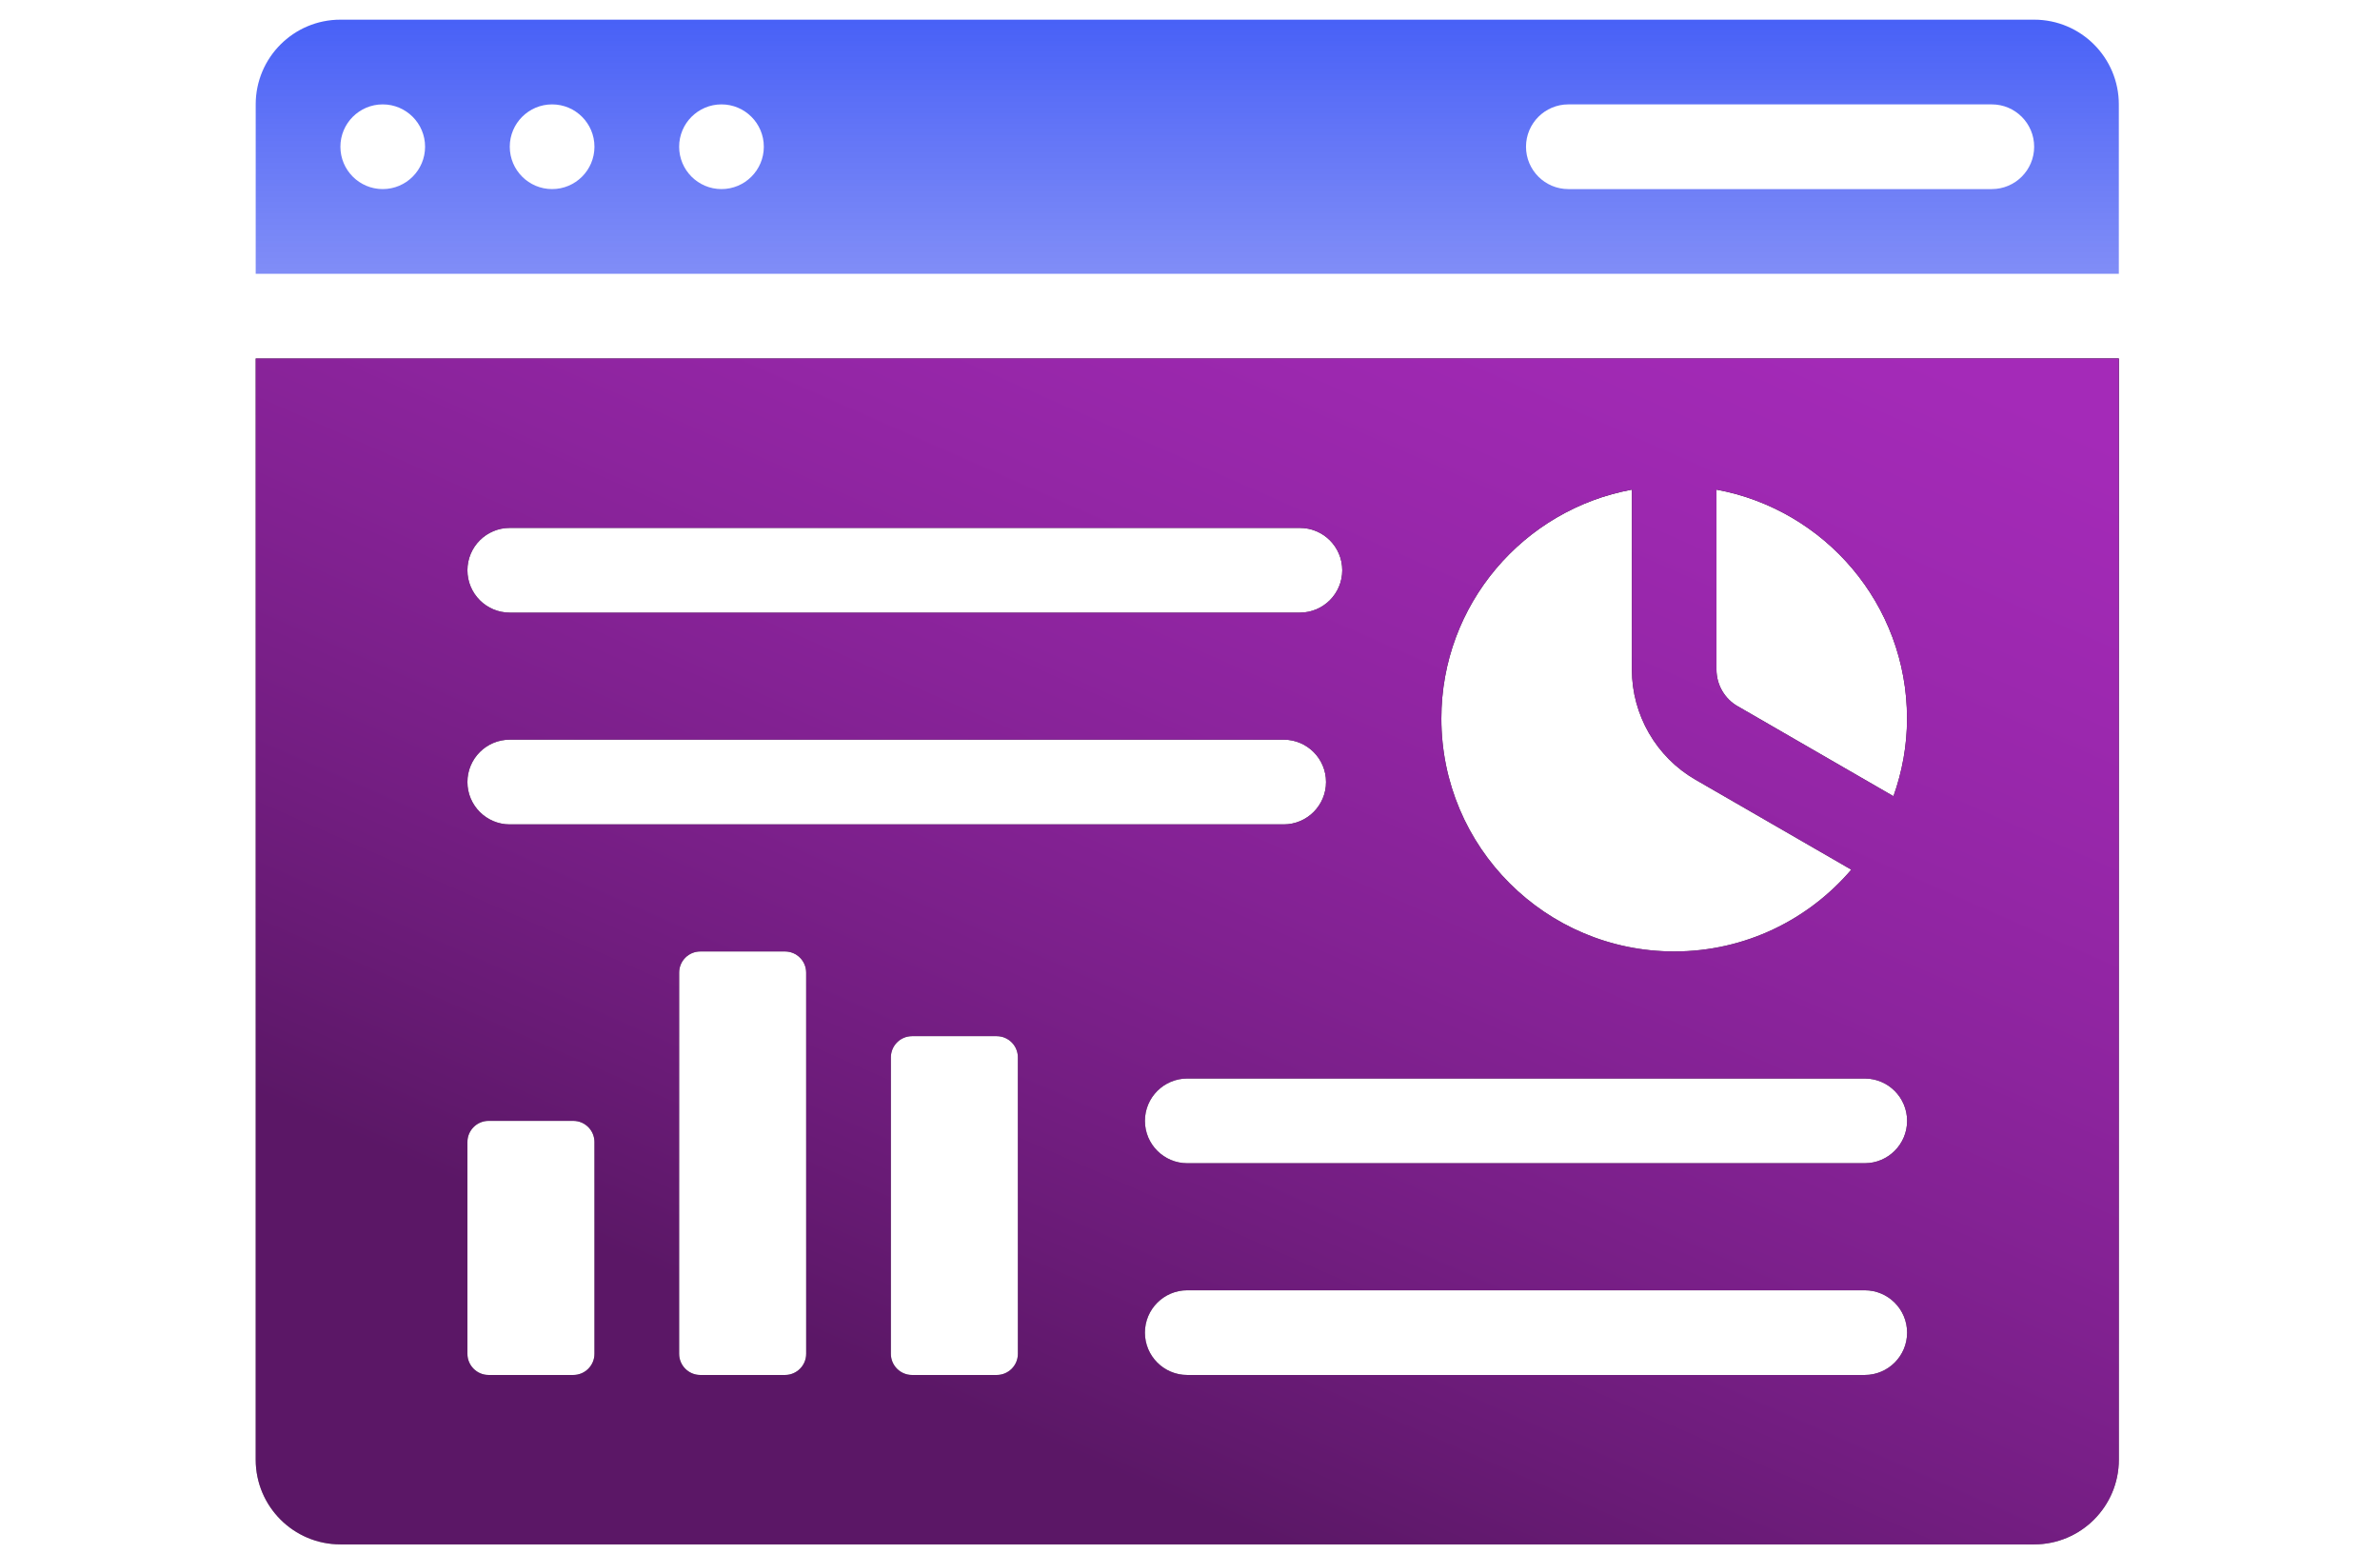 <svg width="121" height="79" viewBox="0 0 121 79" fill="none" xmlns="http://www.w3.org/2000/svg">
<path d="M13 18.222V74.194C13 76.571 14.928 78.5 17.306 78.5H103.417C105.794 78.5 107.722 76.571 107.722 74.194V18.222H13ZM82.966 24.887V34.036C82.966 36.337 84.204 38.481 86.195 39.629L94.12 44.204C91.949 46.746 88.725 48.361 85.119 48.361C78.58 48.361 73.279 43.06 73.279 36.522C73.279 30.718 77.458 25.901 82.966 24.887ZM25.917 26.833H66.088C67.277 26.833 68.241 27.797 68.241 28.986C68.241 30.175 67.277 31.139 66.088 31.139H25.917C24.728 31.139 23.764 30.175 23.764 28.986C23.764 27.797 24.728 26.833 25.917 26.833ZM25.917 37.597H65.264C66.452 37.597 67.416 38.561 67.416 39.75C67.416 40.938 66.452 41.903 65.264 41.903H25.917C24.728 41.903 23.764 40.938 23.764 39.75C23.764 38.561 24.728 37.597 25.917 37.597ZM30.222 68.813C30.222 69.409 29.738 69.889 29.146 69.889H24.84C24.244 69.889 23.764 69.405 23.764 68.813V58.049C23.764 57.453 24.248 56.973 24.84 56.973H29.146C29.742 56.973 30.222 57.457 30.222 58.049V68.813ZM40.986 68.813C40.986 69.409 40.502 69.889 39.91 69.889H35.604C35.008 69.889 34.528 69.405 34.528 68.813V49.438C34.528 48.842 35.012 48.362 35.604 48.362H39.91C40.506 48.362 40.986 48.846 40.986 49.438V68.813ZM51.75 68.813C51.75 69.409 51.266 69.889 50.674 69.889H46.368C45.772 69.889 45.292 69.405 45.292 68.813V53.744C45.292 53.147 45.776 52.667 46.368 52.667H50.674C51.27 52.667 51.75 53.152 51.75 53.744V68.813ZM94.806 69.889H60.361C59.172 69.889 58.208 68.925 58.208 67.737C58.208 66.548 59.173 65.584 60.361 65.584H94.806C95.994 65.584 96.958 66.548 96.958 67.737C96.958 68.925 95.994 69.889 94.806 69.889ZM94.806 59.126H60.361C59.172 59.126 58.208 58.161 58.208 56.973C58.208 55.784 59.173 54.82 60.361 54.82H94.806C95.994 54.82 96.958 55.784 96.958 56.973C96.958 58.161 95.994 59.126 94.806 59.126ZM96.268 40.473L88.347 35.898H88.343C87.679 35.517 87.266 34.804 87.266 34.037V24.887C92.778 25.901 96.954 30.718 96.954 36.522C96.954 37.912 96.703 39.235 96.263 40.473L96.268 40.473Z" fill="black"/>
<path d="M13 18.222V74.194C13 76.571 14.928 78.5 17.306 78.5H103.417C105.794 78.5 107.722 76.571 107.722 74.194V18.222H13ZM82.966 24.887V34.036C82.966 36.337 84.204 38.481 86.195 39.629L94.12 44.204C91.949 46.746 88.725 48.361 85.119 48.361C78.58 48.361 73.279 43.06 73.279 36.522C73.279 30.718 77.458 25.901 82.966 24.887ZM25.917 26.833H66.088C67.277 26.833 68.241 27.797 68.241 28.986C68.241 30.175 67.277 31.139 66.088 31.139H25.917C24.728 31.139 23.764 30.175 23.764 28.986C23.764 27.797 24.728 26.833 25.917 26.833ZM25.917 37.597H65.264C66.452 37.597 67.416 38.561 67.416 39.75C67.416 40.938 66.452 41.903 65.264 41.903H25.917C24.728 41.903 23.764 40.938 23.764 39.75C23.764 38.561 24.728 37.597 25.917 37.597ZM30.222 68.813C30.222 69.409 29.738 69.889 29.146 69.889H24.84C24.244 69.889 23.764 69.405 23.764 68.813V58.049C23.764 57.453 24.248 56.973 24.84 56.973H29.146C29.742 56.973 30.222 57.457 30.222 58.049V68.813ZM40.986 68.813C40.986 69.409 40.502 69.889 39.91 69.889H35.604C35.008 69.889 34.528 69.405 34.528 68.813V49.438C34.528 48.842 35.012 48.362 35.604 48.362H39.91C40.506 48.362 40.986 48.846 40.986 49.438V68.813ZM51.75 68.813C51.75 69.409 51.266 69.889 50.674 69.889H46.368C45.772 69.889 45.292 69.405 45.292 68.813V53.744C45.292 53.147 45.776 52.667 46.368 52.667H50.674C51.27 52.667 51.75 53.152 51.75 53.744V68.813ZM94.806 69.889H60.361C59.172 69.889 58.208 68.925 58.208 67.737C58.208 66.548 59.173 65.584 60.361 65.584H94.806C95.994 65.584 96.958 66.548 96.958 67.737C96.958 68.925 95.994 69.889 94.806 69.889ZM94.806 59.126H60.361C59.172 59.126 58.208 58.161 58.208 56.973C58.208 55.784 59.173 54.82 60.361 54.82H94.806C95.994 54.82 96.958 55.784 96.958 56.973C96.958 58.161 95.994 59.126 94.806 59.126ZM96.268 40.473L88.347 35.898H88.343C87.679 35.517 87.266 34.804 87.266 34.037V24.887C92.778 25.901 96.954 30.718 96.954 36.522C96.954 37.912 96.703 39.235 96.263 40.473L96.268 40.473Z" fill="url(#paint0_linear_5877_363)"/>
<path d="M103.417 1H17.306C14.928 1 13 2.929 13 5.306V13.917H107.722V5.306C107.722 2.929 105.794 1 103.417 1ZM19.458 9.611C18.27 9.611 17.306 8.647 17.306 7.458C17.306 6.27 18.27 5.306 19.458 5.306C20.647 5.306 21.611 6.27 21.611 7.458C21.611 8.647 20.647 9.611 19.458 9.611ZM28.069 9.611C26.881 9.611 25.917 8.647 25.917 7.458C25.917 6.27 26.881 5.306 28.069 5.306C29.258 5.306 30.222 6.27 30.222 7.458C30.222 8.647 29.258 9.611 28.069 9.611ZM36.681 9.611C35.492 9.611 34.528 8.647 34.528 7.458C34.528 6.27 35.492 5.306 36.681 5.306C37.869 5.306 38.833 6.27 38.833 7.458C38.833 8.647 37.869 9.611 36.681 9.611ZM101.264 9.611H79.736C78.547 9.611 77.583 8.647 77.583 7.458C77.583 6.27 78.548 5.306 79.736 5.306H101.264C102.452 5.306 103.417 6.27 103.417 7.458C103.417 8.647 102.452 9.611 101.264 9.611Z" fill="url(#paint1_linear_5877_363)"/>
<defs>
<linearGradient id="paint0_linear_5877_363" x1="52.369" y1="-2.037" x2="24.628" y2="60.857" gradientUnits="userSpaceOnUse">
<stop stop-color="#A42AB8"/>
<stop offset="1" stop-color="#E33AFF" stop-opacity="0.4"/>
</linearGradient>
<linearGradient id="paint1_linear_5877_363" x1="62.834" y1="-5.731" x2="62.834" y2="15.947" gradientUnits="userSpaceOnUse">
<stop stop-color="#2646F7"/>
<stop offset="1" stop-color="#5666F3" stop-opacity="0.7"/>
</linearGradient>
</defs>
</svg>
